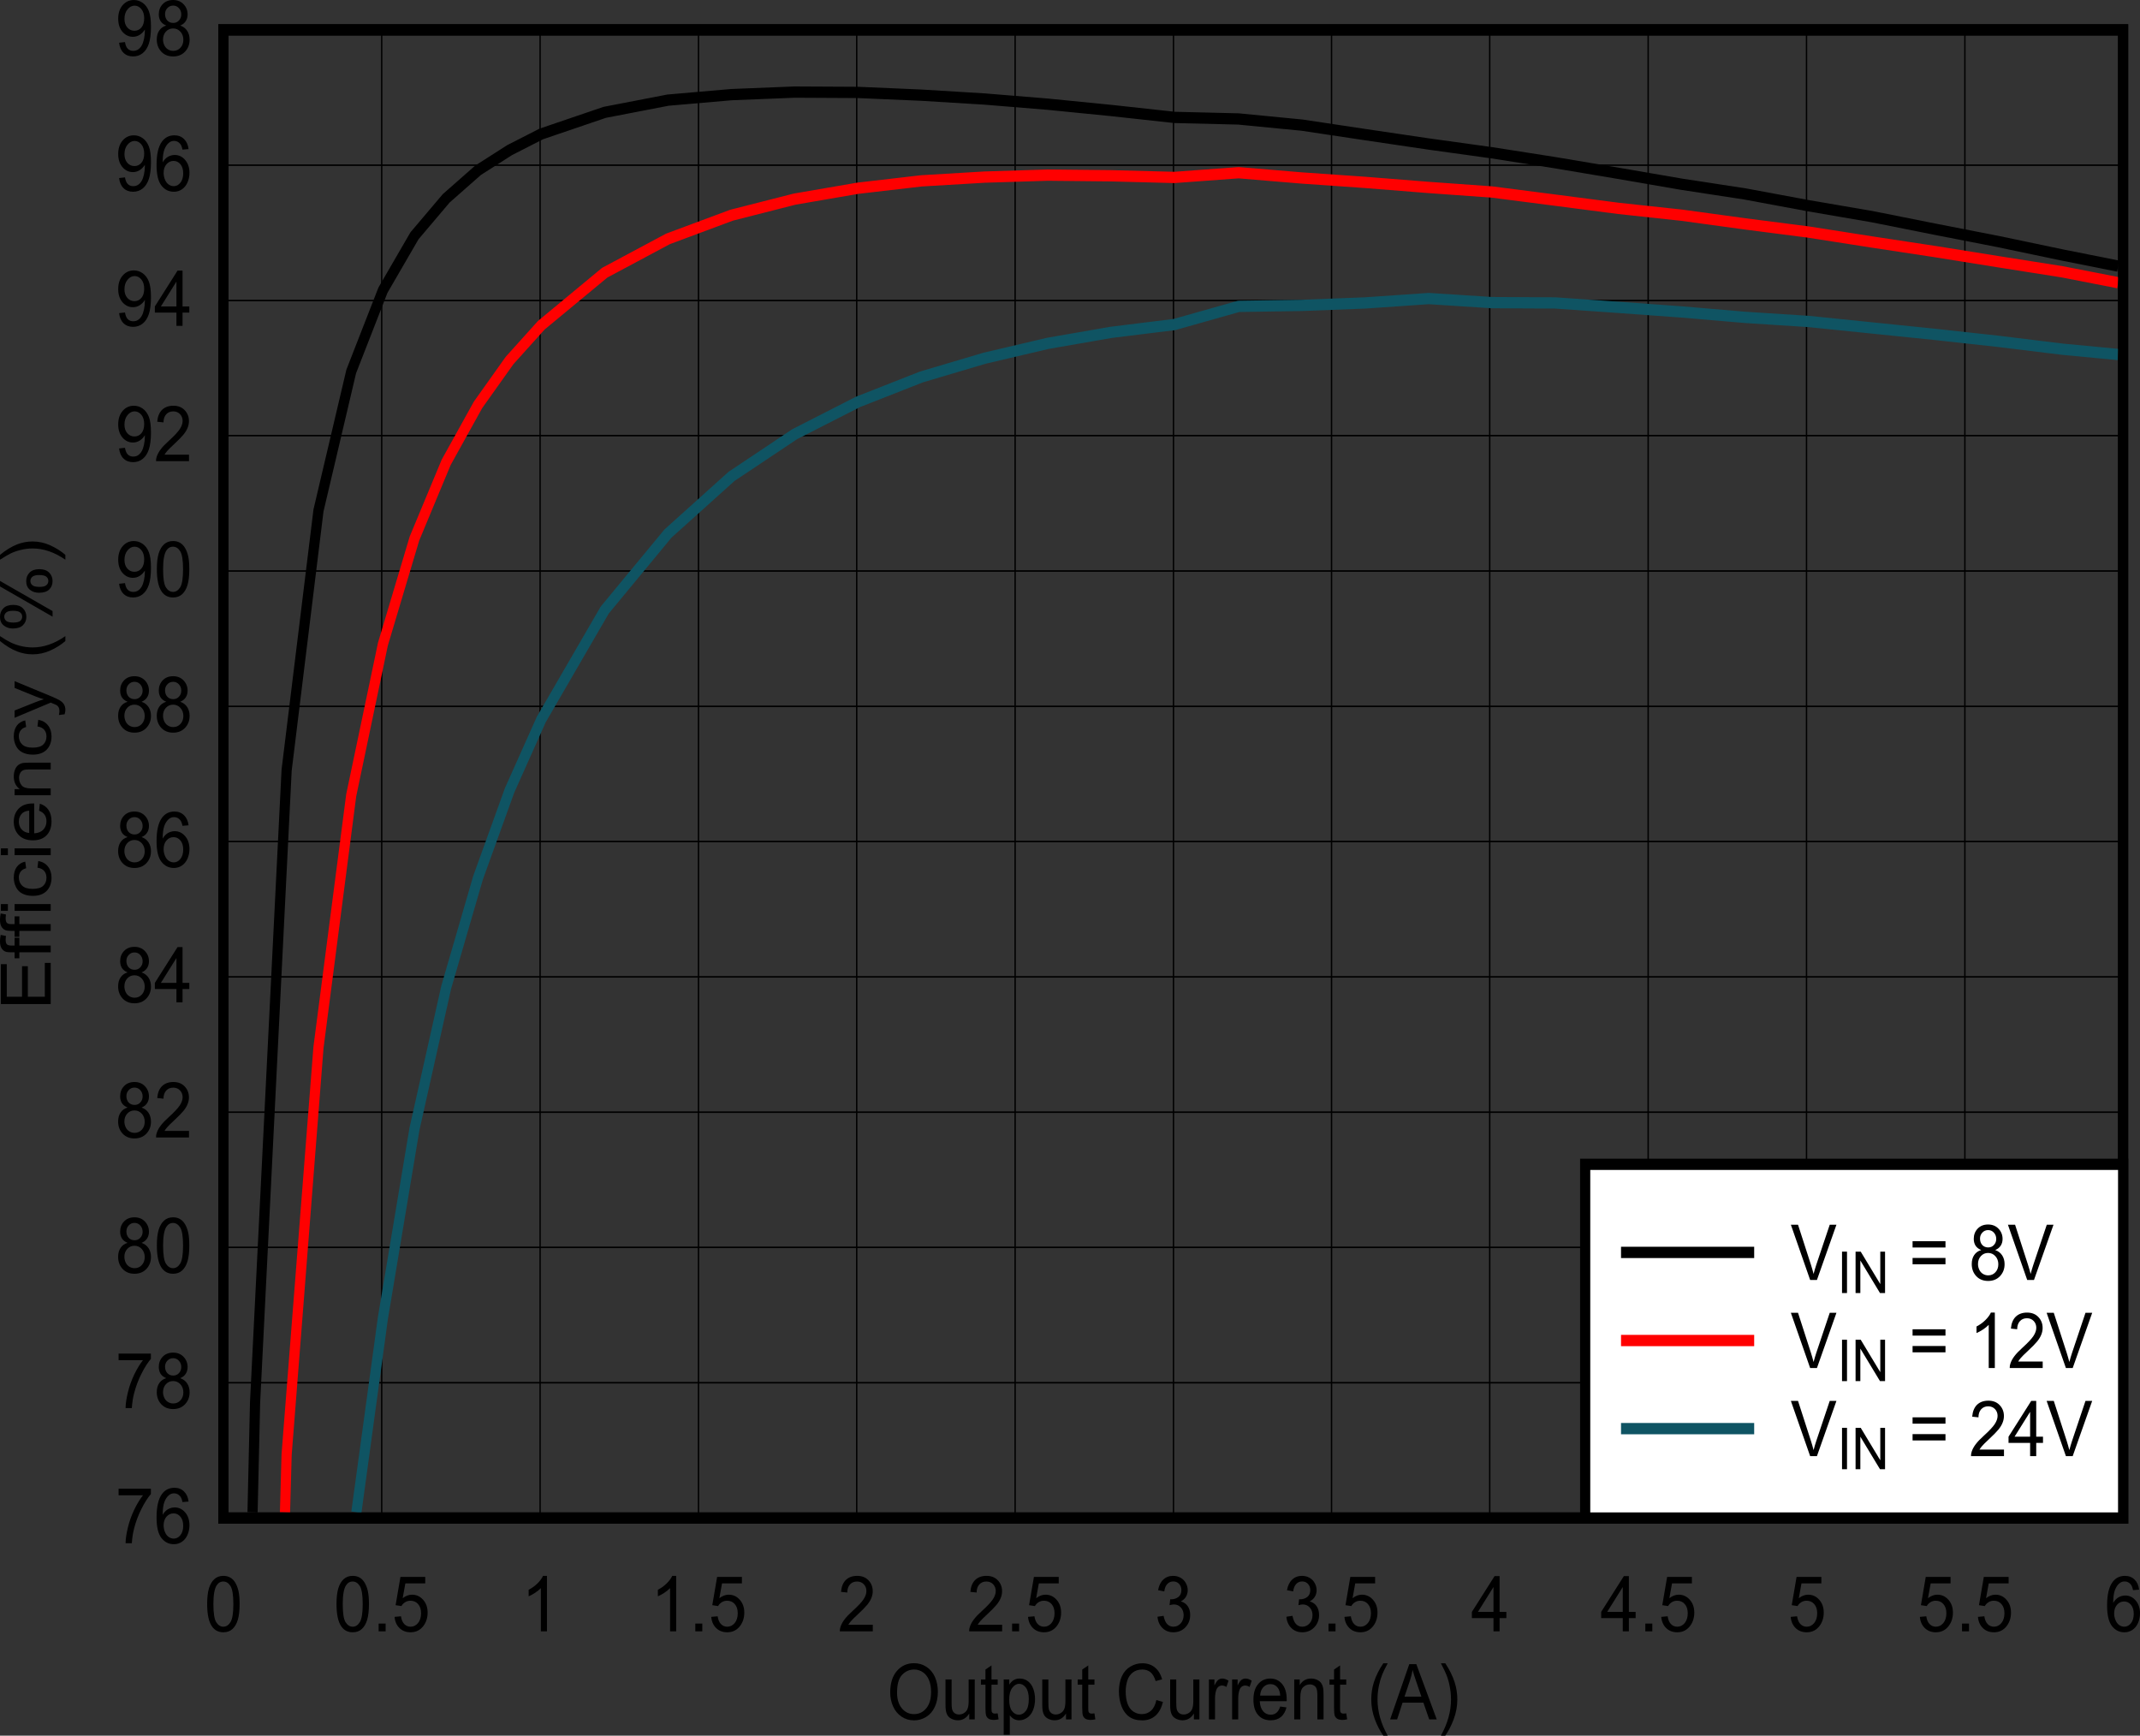<?xml version="1.0" encoding="UTF-8" standalone="no"?>
<svg
   xmlns:dc="http://purl.org/dc/elements/1.1/"
   xmlns:cc="http://creativecommons.org/ns#"
   xmlns:rdf="http://www.w3.org/1999/02/22-rdf-syntax-ns#"
   xmlns:svg="http://www.w3.org/2000/svg"
   xmlns="http://www.w3.org/2000/svg"
   xmlns:xlink="http://www.w3.org/1999/xlink"
   xmlns:sodipodi="http://sodipodi.sourceforge.net/DTD/sodipodi-0.dtd"
   xmlns:inkscape="http://www.inkscape.org/namespaces/inkscape"
   sodipodi:docname="Efficiency_5V_400kHz_FPWM.pdf"
   id="svg494"
   version="1.2"
   viewBox="0 0 449.116 364.247"
   height="364.247pt"
   width="449.116pt">
  <rect x="0" y="0" width="449.116" height="364.247" fill="#333333" stroke="none"/>
  <sodipodi:namedview
     id="namedview496"
     inkscape:window-height="480"
     inkscape:window-width="640"
     inkscape:pageshadow="2"
     inkscape:pageopacity="0"
     guidetolerance="10"
     gridtolerance="10"
     objecttolerance="10"
     borderopacity="1"
     bordercolor="#666666"
     pagecolor="#ffffff" />
  <defs
     id="defs127">
    <g
       id="g125">
      <symbol
         id="glyph0-0"
         overflow="visible">
        <path
           inkscape:connector-curvature="0"
           id="path2"
           d="M 1.828,0 V -10.125 H 9.125 V 0 Z m 0.219,-0.25 H 8.906 V -9.859 H 2.047 Z m 0,0"
           style="stroke:none" />
      </symbol>
      <symbol
         id="glyph0-1"
         overflow="visible">
        <path
           inkscape:connector-curvature="0"
           id="path5"
           d="m 0.703,-5.641 c 0,-1.926 0.461,-3.43 1.391,-4.516 0.934,-1.09 2.145,-1.641 3.625,-1.641 0.957,0 1.82,0.258 2.594,0.766 0.777,0.512 1.375,1.227 1.781,2.141 0.402,0.918 0.609,1.957 0.609,3.109 0,1.18 -0.215,2.23 -0.641,3.156 -0.43,0.93 -1.039,1.633 -1.828,2.109 -0.781,0.48 -1.629,0.719 -2.531,0.719 C 4.723,0.203 3.84,-0.062 3.062,-0.594 2.289,-1.121 1.699,-1.844 1.297,-2.75 0.898,-3.664 0.703,-4.629 0.703,-5.641 Z m 1.438,0.016 c 0,1.398 0.336,2.504 1.016,3.312 0.676,0.805 1.523,1.203 2.547,1.203 1.039,0 1.895,-0.406 2.562,-1.219 C 8.941,-3.137 9.281,-4.289 9.281,-5.781 9.281,-6.727 9.133,-7.551 8.844,-8.25 8.562,-8.957 8.137,-9.504 7.578,-9.891 7.023,-10.273 6.402,-10.469 5.719,-10.469 c -0.98,0 -1.824,0.379 -2.531,1.125 -0.699,0.742 -1.047,1.98 -1.047,3.719 z m 0,0"
           style="stroke:none" />
      </symbol>
      <symbol
         id="glyph0-2"
         overflow="visible">
        <path
           inkscape:connector-curvature="0"
           id="path8"
           d="M 5.922,0 V -1.234 C 5.336,-0.285 4.539,0.188 3.531,0.188 3.082,0.188 2.66,0.09 2.266,-0.094 1.879,-0.277 1.59,-0.516 1.406,-0.797 1.219,-1.086 1.086,-1.441 1.016,-1.859 0.961,-2.137 0.938,-2.582 0.938,-3.188 v -5.203 h 1.281 v 4.656 c 0,0.742 0.023,1.242 0.078,1.5 0.082,0.375 0.254,0.676 0.516,0.891 0.258,0.211 0.582,0.312 0.969,0.312 0.383,0 0.742,-0.109 1.078,-0.328 C 5.199,-1.574 5.441,-1.875 5.578,-2.25 c 0.145,-0.383 0.219,-0.93 0.219,-1.641 v -4.5 h 1.281 V 0 Z m 0,0"
           style="stroke:none" />
      </symbol>
      <symbol
         id="glyph0-3"
         overflow="visible">
        <path
           inkscape:connector-curvature="0"
           id="path11"
           d="m 3.766,-1.266 0.188,1.25 c -0.367,0.082 -0.691,0.125 -0.969,0.125 -0.469,0 -0.836,-0.082 -1.094,-0.234 -0.25,-0.164 -0.43,-0.379 -0.531,-0.641 -0.105,-0.27 -0.156,-0.832 -0.156,-1.688 V -7.281 H 0.25 v -1.109 h 0.953 v -2.078 l 1.266,-0.859 v 2.938 H 3.766 V -7.281 H 2.469 V -2.375 c 0,0.406 0.02,0.668 0.062,0.781 0.051,0.117 0.129,0.211 0.234,0.281 0.102,0.062 0.25,0.094 0.438,0.094 0.145,0 0.332,-0.016 0.562,-0.047 z m 0,0"
           style="stroke:none" />
      </symbol>
      <symbol
         id="glyph0-4"
         overflow="visible">
        <path
           inkscape:connector-curvature="0"
           id="path14"
           d="M 0.969,3.219 V -8.391 h 1.172 v 1.094 C 2.41,-7.723 2.719,-8.039 3.062,-8.25 c 0.352,-0.215 0.773,-0.328 1.266,-0.328 0.645,0 1.211,0.184 1.703,0.547 0.496,0.367 0.875,0.887 1.125,1.562 0.258,0.668 0.391,1.402 0.391,2.203 0,0.867 -0.145,1.645 -0.422,2.328 C 6.844,-1.25 6.434,-0.723 5.906,-0.359 5.375,0.004 4.816,0.188 4.234,0.188 3.805,0.188 3.418,0.086 3.078,-0.109 2.742,-0.305 2.465,-0.562 2.25,-0.875 v 4.094 z m 1.156,-7.375 c 0,1.086 0.195,1.887 0.594,2.406 0.395,0.512 0.875,0.766 1.438,0.766 0.559,0 1.047,-0.266 1.453,-0.797 0.414,-0.527 0.625,-1.359 0.625,-2.484 0,-1.07 -0.207,-1.875 -0.609,-2.406 C 5.227,-7.199 4.754,-7.469 4.203,-7.469 c -0.543,0 -1.027,0.289 -1.453,0.859 -0.418,0.562 -0.625,1.383 -0.625,2.453 z m 0,0"
           style="stroke:none" />
      </symbol>
      <symbol
         id="glyph0-5"
         overflow="visible">
        <path
           inkscape:connector-curvature="0"
           id="path17"
           d=""
           style="stroke:none" />
      </symbol>
      <symbol
         id="glyph0-6"
         overflow="visible">
        <path
           inkscape:connector-curvature="0"
           id="path20"
           d="m 8.594,-4.062 1.375,0.391 c -0.293,1.262 -0.816,2.227 -1.562,2.891 -0.75,0.656 -1.676,0.984 -2.766,0.984 -1.125,0 -2.043,-0.254 -2.75,-0.766 C 2.18,-1.07 1.645,-1.805 1.281,-2.766 0.914,-3.73 0.734,-4.77 0.734,-5.875 c 0,-1.207 0.203,-2.258 0.609,-3.156 0.414,-0.902 1.008,-1.586 1.781,-2.047 0.77,-0.465 1.613,-0.703 2.531,-0.703 1.051,0 1.93,0.301 2.641,0.891 0.715,0.586 1.219,1.414 1.5,2.484 L 8.438,-8.047 C 8.188,-8.887 7.832,-9.504 7.375,-9.891 6.914,-10.273 6.336,-10.469 5.641,-10.469 c -0.805,0 -1.477,0.215 -2.016,0.641 -0.543,0.43 -0.926,1.004 -1.141,1.719 -0.219,0.719 -0.328,1.461 -0.328,2.219 0,0.992 0.129,1.855 0.391,2.594 0.258,0.73 0.66,1.277 1.203,1.641 0.551,0.367 1.145,0.547 1.781,0.547 0.77,0 1.422,-0.242 1.953,-0.734 0.539,-0.496 0.91,-1.238 1.109,-2.219 z m 0,0"
           style="stroke:none" />
      </symbol>
      <symbol
         id="glyph0-7"
         overflow="visible">
        <path
           inkscape:connector-curvature="0"
           id="path23"
           d="m 0.953,0 v -8.391 h 1.156 V -7.125 c 0.289,-0.59 0.562,-0.984 0.812,-1.172 0.246,-0.184 0.523,-0.281 0.828,-0.281 0.426,0 0.863,0.152 1.312,0.453 L 4.625,-6.812 C 4.312,-7.008 3.996,-7.109 3.688,-7.109 c -0.281,0 -0.539,0.098 -0.766,0.281 -0.219,0.188 -0.379,0.449 -0.469,0.781 -0.148,0.5 -0.219,1.055 -0.219,1.656 V 0 Z m 0,0"
           style="stroke:none" />
      </symbol>
      <symbol
         id="glyph0-8"
         overflow="visible">
        <path
           inkscape:connector-curvature="0"
           id="path26"
           d="m 6.156,-2.703 1.312,0.188 c -0.211,0.855 -0.598,1.523 -1.156,2 C 5.75,-0.047 5.023,0.188 4.141,0.188 3.035,0.188 2.152,-0.188 1.5,-0.938 0.852,-1.695 0.531,-2.758 0.531,-4.125 c 0,-1.414 0.328,-2.508 0.984,-3.281 0.652,-0.777 1.508,-1.172 2.562,-1.172 1.008,0 1.832,0.383 2.469,1.141 0.645,0.762 0.969,1.836 0.969,3.219 0,0.086 0,0.215 0,0.391 h -5.656 c 0.051,0.918 0.285,1.621 0.703,2.109 0.426,0.492 0.957,0.734 1.594,0.734 0.465,0 0.867,-0.133 1.203,-0.406 0.332,-0.27 0.598,-0.707 0.797,-1.312 z M 1.938,-5 H 6.156 C 6.102,-5.707 5.941,-6.238 5.672,-6.594 5.266,-7.133 4.738,-7.406 4.094,-7.406 3.5,-7.406 2.996,-7.184 2.594,-6.75 2.195,-6.32 1.977,-5.738 1.938,-5 Z m 0,0"
           style="stroke:none" />
      </symbol>
      <symbol
         id="glyph0-9"
         overflow="visible">
        <path
           inkscape:connector-curvature="0"
           id="path29"
           d="M 0.969,0 V -8.391 H 2.125 v 1.188 c 0.551,-0.914 1.352,-1.375 2.406,-1.375 0.457,0 0.875,0.098 1.25,0.281 0.383,0.18 0.672,0.414 0.859,0.703 0.195,0.293 0.332,0.645 0.406,1.047 C 7.098,-6.285 7.125,-5.82 7.125,-5.156 V 0 H 5.828 v -5.109 c 0,-0.57 -0.055,-1.004 -0.156,-1.297 -0.094,-0.289 -0.273,-0.52 -0.531,-0.688 -0.25,-0.164 -0.543,-0.25 -0.875,-0.25 -0.555,0 -1.027,0.195 -1.422,0.578 -0.398,0.375 -0.594,1.105 -0.594,2.188 V 0 Z m 0,0"
           style="stroke:none" />
      </symbol>
      <symbol
         id="glyph0-10"
         overflow="visible">
        <path
           inkscape:connector-curvature="0"
           id="path32"
           d="M 3.422,3.406 C 2.711,2.414 2.113,1.258 1.625,-0.062 1.133,-1.395 0.891,-2.773 0.891,-4.203 c 0,-1.246 0.18,-2.445 0.547,-3.594 0.426,-1.332 1.086,-2.66 1.984,-3.984 H 4.344 c -0.586,1.094 -0.965,1.879 -1.141,2.344 -0.293,0.73 -0.523,1.492 -0.688,2.281 -0.211,0.98 -0.312,1.973 -0.312,2.969 0,2.531 0.711,5.062 2.141,7.594 z m 0,0"
           style="stroke:none" />
      </symbol>
      <symbol
         id="glyph0-11"
         overflow="visible">
        <path
           inkscape:connector-curvature="0"
           id="path35"
           d="M -0.016,0 4,-11.594 H 5.484 L 9.766,0 H 8.188 L 6.969,-3.516 h -4.375 L 1.453,0 Z M 3,-4.766 H 6.547 L 5.453,-7.969 c -0.336,-0.965 -0.586,-1.77 -0.75,-2.406 -0.125,0.75 -0.316,1.492 -0.562,2.219 z m 0,0"
           style="stroke:none" />
      </symbol>
      <symbol
         id="glyph0-12"
         overflow="visible">
        <path
           inkscape:connector-curvature="0"
           id="path38"
           d="M 1.812,3.406 H 0.891 c 1.414,-2.531 2.125,-5.062 2.125,-7.594 0,-0.988 -0.105,-1.973 -0.312,-2.953 C 2.547,-7.93 2.32,-8.688 2.031,-9.406 1.844,-9.883 1.461,-10.676 0.891,-11.781 H 1.812 c 0.883,1.324 1.539,2.652 1.969,3.984 0.371,1.148 0.562,2.348 0.562,3.594 0,1.43 -0.254,2.809 -0.75,4.141 C 3.102,1.258 2.508,2.414 1.812,3.406 Z m 0,0"
           style="stroke:none" />
      </symbol>
      <symbol
         id="glyph0-13"
         overflow="visible">
        <path
           inkscape:connector-curvature="0"
           id="path41"
           d="m 0.609,-5.719 c 0,-1.363 0.125,-2.461 0.375,-3.297 0.258,-0.84 0.641,-1.488 1.141,-1.938 0.496,-0.457 1.129,-0.688 1.891,-0.688 0.559,0 1.051,0.129 1.469,0.375 0.426,0.25 0.773,0.617 1.047,1.094 0.277,0.469 0.5,1.043 0.656,1.719 0.152,0.68 0.234,1.59 0.234,2.734 0,1.367 -0.129,2.465 -0.375,3.297 -0.25,0.836 -0.629,1.48 -1.125,1.938 -0.5,0.461 -1.137,0.688 -1.906,0.688 -1.012,0 -1.805,-0.398 -2.375,-1.203 -0.688,-0.965 -1.031,-2.539 -1.031,-4.719 z m 1.312,0 c 0,1.906 0.195,3.18 0.594,3.812 0.402,0.625 0.906,0.938 1.5,0.938 0.59,0 1.086,-0.316 1.484,-0.953 0.402,-0.633 0.609,-1.898 0.609,-3.797 0,-1.902 -0.207,-3.172 -0.609,-3.797 -0.398,-0.621 -0.898,-0.938 -1.5,-0.938 -0.586,0 -1.055,0.277 -1.406,0.828 -0.449,0.711 -0.672,2.012 -0.672,3.906 z m 0,0"
           style="stroke:none" />
      </symbol>
      <symbol
         id="glyph0-14"
         overflow="visible">
        <path
           inkscape:connector-curvature="0"
           id="path44"
           d="m 1.328,0 v -1.625 h 1.469 V 0 Z m 0,0"
           style="stroke:none" />
      </symbol>
      <symbol
         id="glyph0-15"
         overflow="visible">
        <path
           inkscape:connector-curvature="0"
           id="path47"
           d="m 0.609,-3.031 1.344,-0.125 c 0.102,0.719 0.336,1.27 0.703,1.641 0.363,0.367 0.801,0.547 1.312,0.547 0.613,0 1.133,-0.254 1.562,-0.766 0.426,-0.52 0.641,-1.207 0.641,-2.062 0,-0.809 -0.211,-1.453 -0.625,-1.922 -0.406,-0.465 -0.945,-0.703 -1.609,-0.703 -0.406,0 -0.777,0.105 -1.109,0.312 -0.336,0.211 -0.598,0.48 -0.781,0.812 l -1.219,-0.188 1.016,-5.938 H 7.047 V -10.062 H 2.875 L 2.312,-6.953 C 2.934,-7.441 3.594,-7.688 4.281,-7.688 c 0.914,0 1.688,0.355 2.312,1.062 0.633,0.699 0.953,1.602 0.953,2.703 0,1.043 -0.277,1.949 -0.828,2.719 -0.68,0.938 -1.598,1.406 -2.75,1.406 -0.949,0 -1.727,-0.297 -2.328,-0.891 -0.605,-0.59 -0.949,-1.375 -1.031,-2.344 z m 0,0"
           style="stroke:none" />
      </symbol>
      <symbol
         id="glyph0-16"
         overflow="visible">
        <path
           inkscape:connector-curvature="0"
           id="path50"
           d="M 5.438,0 H 4.156 v -9.062 c -0.312,0.324 -0.723,0.652 -1.219,0.984 -0.5,0.324 -0.949,0.57 -1.344,0.734 v -1.375 c 0.715,-0.371 1.344,-0.828 1.875,-1.359 0.539,-0.539 0.922,-1.062 1.141,-1.562 H 5.438 Z m 0,0"
           style="stroke:none" />
      </symbol>
      <symbol
         id="glyph0-17"
         overflow="visible">
        <path
           inkscape:connector-curvature="0"
           id="path53"
           d="M 7.359,-1.375 V 0 H 0.438 c -0.012,-0.34 0.039,-0.672 0.156,-0.984 0.176,-0.52 0.457,-1.031 0.844,-1.531 0.383,-0.508 0.945,-1.098 1.688,-1.766 1.133,-1.027 1.898,-1.848 2.297,-2.453 0.395,-0.602 0.594,-1.176 0.594,-1.719 0,-0.559 -0.184,-1.035 -0.547,-1.422 -0.367,-0.383 -0.84,-0.578 -1.422,-0.578 -0.617,0 -1.113,0.211 -1.484,0.625 C 2.195,-9.422 2.008,-8.855 2,-8.141 L 0.688,-8.281 c 0.09,-1.09 0.43,-1.926 1.016,-2.5 0.59,-0.57 1.383,-0.859 2.375,-0.859 0.996,0 1.789,0.316 2.375,0.938 0.59,0.617 0.891,1.379 0.891,2.281 0,0.469 -0.09,0.93 -0.266,1.375 C 6.91,-6.598 6.629,-6.121 6.234,-5.625 5.836,-5.133 5.176,-4.457 4.25,-3.594 3.477,-2.875 2.98,-2.383 2.766,-2.125 c -0.219,0.25 -0.402,0.504 -0.547,0.75 z m 0,0"
           style="stroke:none" />
      </symbol>
      <symbol
         id="glyph0-18"
         overflow="visible">
        <path
           inkscape:connector-curvature="0"
           id="path56"
           d="M 0.609,-3.062 1.891,-3.25 c 0.152,0.805 0.41,1.387 0.766,1.75 0.352,0.355 0.781,0.531 1.281,0.531 0.602,0 1.113,-0.227 1.531,-0.688 0.414,-0.465 0.625,-1.047 0.625,-1.734 C 6.094,-4.043 5.898,-4.582 5.516,-5 5.129,-5.426 4.637,-5.641 4.047,-5.641 c -0.242,0 -0.543,0.055 -0.906,0.156 l 0.141,-1.25 C 3.371,-6.723 3.445,-6.719 3.5,-6.719 4.039,-6.719 4.531,-6.875 4.969,-7.188 5.402,-7.508 5.625,-8 5.625,-8.656 c 0,-0.52 -0.164,-0.953 -0.484,-1.297 -0.312,-0.34 -0.723,-0.516 -1.219,-0.516 -0.5,0 -0.918,0.18 -1.25,0.531 -0.336,0.344 -0.551,0.867 -0.641,1.562 l -1.297,-0.25 c 0.164,-0.957 0.523,-1.695 1.078,-2.219 0.551,-0.527 1.242,-0.797 2.078,-0.797 0.57,0 1.098,0.137 1.578,0.406 0.477,0.273 0.844,0.648 1.094,1.125 0.258,0.469 0.391,0.965 0.391,1.484 0,0.5 -0.129,0.961 -0.375,1.375 C 6.336,-6.844 5.977,-6.52 5.5,-6.281 c 0.621,0.168 1.109,0.504 1.453,1 0.34,0.492 0.516,1.113 0.516,1.859 0,1.012 -0.336,1.871 -1,2.578 -0.668,0.699 -1.512,1.047 -2.531,1.047 -0.918,0 -1.684,-0.301 -2.297,-0.906 C 1.035,-1.305 0.691,-2.094 0.609,-3.062 Z m 0,0"
           style="stroke:none" />
      </symbol>
      <symbol
         id="glyph0-19"
         overflow="visible">
        <path
           inkscape:connector-curvature="0"
           id="path59"
           d="M 4.719,0 V -2.781 H 0.188 V -4.078 L 4.953,-11.594 H 6 v 7.516 H 7.422 V -2.781 H 6 V 0 Z m 0,-4.078 v -5.219 l -3.266,5.219 z m 0,0"
           style="stroke:none" />
      </symbol>
      <symbol
         id="glyph0-20"
         overflow="visible">
        <path
           inkscape:connector-curvature="0"
           id="path62"
           d="m 7.266,-8.75 -1.281,0.109 C 5.879,-9.199 5.715,-9.609 5.5,-9.859 5.156,-10.262 4.727,-10.469 4.219,-10.469 c -0.406,0 -0.77,0.133 -1.078,0.391 -0.398,0.324 -0.715,0.801 -0.953,1.422 -0.23,0.625 -0.352,1.523 -0.359,2.688 0.309,-0.527 0.688,-0.922 1.125,-1.172 0.445,-0.246 0.914,-0.375 1.406,-0.375 0.863,0 1.594,0.352 2.188,1.047 0.602,0.699 0.906,1.602 0.906,2.703 0,0.73 -0.145,1.41 -0.422,2.031 -0.281,0.625 -0.676,1.105 -1.172,1.438 -0.492,0.332 -1.051,0.5 -1.672,0.5 -1.074,0 -1.949,-0.438 -2.625,-1.312 -0.68,-0.871 -1.016,-2.312 -1.016,-4.312 0,-2.238 0.375,-3.867 1.125,-4.891 0.645,-0.883 1.52,-1.328 2.625,-1.328 0.82,0 1.492,0.262 2.016,0.781 0.527,0.512 0.848,1.215 0.953,2.109 z m -5.234,5 c 0,0.492 0.094,0.961 0.281,1.406 0.184,0.449 0.445,0.793 0.781,1.031 0.34,0.23 0.695,0.344 1.062,0.344 0.539,0 1.004,-0.238 1.391,-0.719 0.395,-0.488 0.594,-1.148 0.594,-1.984 0,-0.801 -0.195,-1.43 -0.578,-1.891 C 5.176,-6.027 4.691,-6.266 4.109,-6.266 3.523,-6.266 3.027,-6.027 2.625,-5.562 2.227,-5.102 2.031,-4.496 2.031,-3.75 Z m 0,0"
           style="stroke:none" />
      </symbol>
      <symbol
         id="glyph0-21"
         overflow="visible">
        <path
           inkscape:connector-curvature="0"
           id="path65"
           d="m 0.688,-10.062 v -1.375 h 6.781 v 1.109 c -0.668,0.781 -1.332,1.824 -1.984,3.125 C 4.828,-5.898 4.32,-4.559 3.969,-3.188 3.707,-2.219 3.539,-1.152 3.469,0 H 2.156 C 2.164,-0.914 2.328,-2.016 2.641,-3.297 2.949,-4.586 3.395,-5.832 3.969,-7.031 4.551,-8.238 5.164,-9.25 5.812,-10.062 Z m 0,0"
           style="stroke:none" />
      </symbol>
      <symbol
         id="glyph0-22"
         overflow="visible">
        <path
           inkscape:connector-curvature="0"
           id="path68"
           d="m 2.578,-6.281 c -0.531,-0.215 -0.93,-0.523 -1.188,-0.922 -0.25,-0.402 -0.375,-0.883 -0.375,-1.438 0,-0.84 0.27,-1.551 0.812,-2.125 0.551,-0.582 1.281,-0.875 2.188,-0.875 0.914,0 1.648,0.301 2.203,0.891 0.559,0.586 0.844,1.301 0.844,2.141 0,0.543 -0.133,1.012 -0.391,1.406 -0.25,0.398 -0.637,0.707 -1.156,0.922 0.645,0.23 1.133,0.605 1.469,1.125 0.332,0.512 0.5,1.129 0.5,1.844 0,0.992 -0.32,1.824 -0.953,2.5 -0.637,0.68 -1.473,1.016 -2.5,1.016 -1.031,0 -1.867,-0.336 -2.5,-1.016 -0.625,-0.676 -0.938,-1.52 -0.938,-2.531 0,-0.758 0.172,-1.391 0.516,-1.891 0.34,-0.508 0.832,-0.859 1.469,-1.047 z m -0.25,-2.406 c 0,0.543 0.156,0.992 0.469,1.344 0.32,0.344 0.738,0.516 1.25,0.516 C 4.535,-6.828 4.938,-7 5.25,-7.344 c 0.32,-0.34 0.484,-0.766 0.484,-1.266 0,-0.52 -0.164,-0.957 -0.484,-1.312 -0.324,-0.363 -0.73,-0.547 -1.219,-0.547 -0.492,0 -0.898,0.18 -1.219,0.531 -0.324,0.344 -0.484,0.762 -0.484,1.25 z M 1.906,-3.344 c 0,0.406 0.086,0.805 0.266,1.188 0.176,0.375 0.43,0.668 0.766,0.875 0.34,0.211 0.711,0.312 1.109,0.312 0.613,0 1.117,-0.219 1.516,-0.656 0.402,-0.434 0.609,-0.992 0.609,-1.672 0,-0.684 -0.211,-1.254 -0.625,-1.703 C 5.141,-5.445 4.629,-5.672 4.016,-5.672 3.41,-5.672 2.902,-5.445 2.5,-5 2.102,-4.562 1.906,-4.008 1.906,-3.344 Z m 0,0"
           style="stroke:none" />
      </symbol>
      <symbol
         id="glyph0-23"
         overflow="visible">
        <path
           inkscape:connector-curvature="0"
           id="path71"
           d="M 0.797,-2.672 2.031,-2.812 c 0.102,0.648 0.301,1.117 0.594,1.406 0.301,0.293 0.68,0.438 1.141,0.438 0.395,0 0.738,-0.098 1.031,-0.297 0.301,-0.207 0.547,-0.477 0.734,-0.812 0.195,-0.332 0.359,-0.781 0.484,-1.344 0.121,-0.57 0.188,-1.156 0.188,-1.75 0,-0.059 0,-0.156 0,-0.281 -0.262,0.449 -0.617,0.82 -1.062,1.109 -0.438,0.281 -0.918,0.422 -1.438,0.422 -0.867,0 -1.602,-0.348 -2.203,-1.047 -0.594,-0.695 -0.891,-1.613 -0.891,-2.75 0,-1.176 0.312,-2.125 0.938,-2.844 0.621,-0.715 1.406,-1.078 2.344,-1.078 0.684,0 1.312,0.207 1.875,0.609 0.559,0.406 0.988,0.988 1.281,1.734 0.289,0.75 0.438,1.84 0.438,3.266 0,1.48 -0.148,2.664 -0.438,3.547 -0.293,0.875 -0.727,1.543 -1.297,2 -0.574,0.461 -1.246,0.688 -2.016,0.688 -0.812,0 -1.48,-0.25 -2,-0.75 -0.523,-0.508 -0.836,-1.219 -0.938,-2.125 z m 5.266,-5.125 c 0,-0.809 -0.199,-1.457 -0.594,-1.938 -0.398,-0.477 -0.871,-0.719 -1.422,-0.719 -0.562,0 -1.059,0.262 -1.484,0.781 -0.43,0.512 -0.641,1.18 -0.641,2 0,0.742 0.195,1.34 0.594,1.797 0.402,0.461 0.906,0.688 1.5,0.688 0.59,0 1.082,-0.227 1.469,-0.688 C 5.867,-6.332 6.062,-6.973 6.062,-7.797 Z m 0,0"
           style="stroke:none" />
      </symbol>
      <symbol
         id="glyph0-24"
         overflow="visible">
        <path
           inkscape:connector-curvature="0"
           id="path74"
           d="M 4.109,0 0.062,-11.594 h 1.5 l 2.719,8.422 c 0.215,0.68 0.398,1.316 0.547,1.906 0.164,-0.633 0.352,-1.27 0.562,-1.906 L 8.219,-11.594 H 9.625 L 5.531,0 Z m 0,0"
           style="stroke:none" />
      </symbol>
      <symbol
         id="glyph0-25"
         overflow="visible">
        <path
           inkscape:connector-curvature="0"
           id="path77"
           d="M 7.719,-6.812 H 0.812 v -1.328 h 6.906 z m 0,3.516 H 0.812 V -4.625 h 6.906 z m 0,0"
           style="stroke:none" />
      </symbol>
      <symbol
         id="glyph1-0"
         overflow="visible">
        <path
           inkscape:connector-curvature="0"
           id="path80"
           d="M 0,-2.031 H -9.125 V -10.125 H 0 Z m -0.234,-0.25 V -9.859 H -8.906 v 7.578 z m 0,0"
           style="stroke:none" />
      </symbol>
      <symbol
         id="glyph1-1"
         overflow="visible">
        <path
           inkscape:connector-curvature="0"
           id="path83"
           d="m 0,-1.281 h -10.453 v -8.375 h 1.234 v 6.844 h 3.203 v -6.406 h 1.219 v 6.406 h 3.562 V -9.922 H 0 Z m 0,0"
           style="stroke:none" />
      </symbol>
      <symbol
         id="glyph1-2"
         overflow="visible">
        <path
           inkscape:connector-curvature="0"
           id="path86"
           d="m 0,-1.406 h -6.578 v 1.25 h -1 v -1.25 H -8.375 c -0.508,0 -0.891,-0.051 -1.141,-0.156 -0.332,-0.133 -0.602,-0.375 -0.812,-0.719 -0.207,-0.34 -0.312,-0.828 -0.312,-1.453 0,-0.395 0.051,-0.836 0.141,-1.328 l 1.109,0.219 c -0.039,0.293 -0.062,0.574 -0.062,0.844 0,0.43 0.086,0.73 0.25,0.906 0.168,0.18 0.477,0.266 0.922,0.266 h 0.703 v -1.625 h 1 v 1.625 H 0 Z m 0,0"
           style="stroke:none" />
      </symbol>
      <symbol
         id="glyph1-3"
         overflow="visible">
        <path
           inkscape:connector-curvature="0"
           id="path89"
           d="m -8.984,-1.078 h -1.469 V -2.5 h 1.469 z m 8.984,0 H -7.578 V -2.5 H 0 Z m 0,0"
           style="stroke:none" />
      </symbol>
      <symbol
         id="glyph1-4"
         overflow="visible">
        <path
           inkscape:connector-curvature="0"
           id="path92"
           d="M -2.781,-6.547 -2.609,-7.938 c 0.867,0.148 1.551,0.539 2.047,1.172 0.492,0.625 0.734,1.398 0.734,2.312 0,1.148 -0.336,2.074 -1.016,2.781 -0.676,0.699 -1.648,1.047 -2.922,1.047 -0.809,0 -1.523,-0.148 -2.141,-0.453 -0.613,-0.301 -1.07,-0.758 -1.375,-1.375 -0.309,-0.613 -0.469,-1.281 -0.469,-2 0,-0.914 0.211,-1.66 0.625,-2.234 0.418,-0.582 1.012,-0.957 1.781,-1.125 l 0.188,1.391 c -0.508,0.125 -0.891,0.363 -1.141,0.703 -0.258,0.336 -0.391,0.738 -0.391,1.203 0,0.719 0.238,1.305 0.703,1.75 0.461,0.449 1.191,0.672 2.188,0.672 1.023,0 1.762,-0.211 2.219,-0.641 0.461,-0.434 0.688,-1.004 0.688,-1.703 0,-0.551 -0.148,-1.016 -0.453,-1.391 -0.309,-0.371 -0.789,-0.613 -1.438,-0.719 z m 0,0"
           style="stroke:none" />
      </symbol>
      <symbol
         id="glyph1-5"
         overflow="visible">
        <path
           inkscape:connector-curvature="0"
           id="path95"
           d="m -2.438,-6.812 0.156,-1.469 c 0.781,0.23 1.387,0.664 1.812,1.297 0.43,0.625 0.641,1.426 0.641,2.391 0,1.23 -0.336,2.207 -1.016,2.922 -0.684,0.719 -1.645,1.078 -2.875,1.078 -1.277,0 -2.27,-0.363 -2.969,-1.094 -0.707,-0.727 -1.062,-1.672 -1.062,-2.828 0,-1.121 0.352,-2.039 1.047,-2.75 0.688,-0.707 1.66,-1.062 2.906,-1.062 0.074,0 0.191,0 0.344,0 V -2.062 c 0.824,-0.051 1.461,-0.312 1.906,-0.781 0.438,-0.465 0.656,-1.051 0.656,-1.75 0,-0.52 -0.117,-0.961 -0.359,-1.328 C -1.496,-6.293 -1.895,-6.594 -2.438,-6.812 Z m -2.078,4.672 v -4.688 c -0.633,0.062 -1.113,0.242 -1.438,0.531 -0.488,0.461 -0.734,1.051 -0.734,1.766 0,0.656 0.199,1.211 0.594,1.656 0.398,0.438 0.926,0.684 1.578,0.734 z m 0,0"
           style="stroke:none" />
      </symbol>
      <symbol
         id="glyph1-6"
         overflow="visible">
        <path
           inkscape:connector-curvature="0"
           id="path98"
           d="M 0,-1.062 H -7.578 V -2.344 H -6.5 c -0.832,-0.613 -1.25,-1.504 -1.25,-2.672 0,-0.508 0.086,-0.973 0.25,-1.391 0.168,-0.426 0.387,-0.742 0.656,-0.953 0.262,-0.215 0.574,-0.367 0.938,-0.453 0.242,-0.051 0.66,-0.078 1.25,-0.078 H 0 v 1.422 h -4.609 c -0.52,0 -0.91,0.059 -1.172,0.172 -0.258,0.105 -0.469,0.305 -0.625,0.594 -0.152,0.281 -0.234,0.613 -0.234,0.984 0,0.605 0.18,1.133 0.531,1.578 0.344,0.438 1.004,0.656 1.969,0.656 H 0 Z m 0,0"
           style="stroke:none" />
      </symbol>
      <symbol
         id="glyph1-7"
         overflow="visible">
        <path
           inkscape:connector-curvature="0"
           id="path101"
           d="M 2.922,-1 1.719,-0.844 c 0.07,-0.309 0.109,-0.582 0.109,-0.812 0,-0.32 -0.051,-0.578 -0.141,-0.766 C 1.594,-2.605 1.457,-2.766 1.281,-2.891 1.156,-2.973 0.836,-3.113 0.328,-3.312 0.254,-3.34 0.148,-3.391 0.016,-3.453 l -7.594,3.188 v -1.531 l 4.391,-1.75 c 0.555,-0.215 1.137,-0.422 1.75,-0.609 -0.582,-0.152 -1.156,-0.348 -1.719,-0.578 L -7.578,-6.531 v -1.422 l 7.703,3.188 c 0.832,0.344 1.406,0.617 1.719,0.812 0.426,0.25 0.738,0.543 0.938,0.875 0.195,0.324 0.297,0.711 0.297,1.156 0,0.273 -0.055,0.582 -0.156,0.922 z m 0,0"
           style="stroke:none" />
      </symbol>
      <symbol
         id="glyph1-8"
         overflow="visible">
        <path
           inkscape:connector-curvature="0"
           id="path104"
           d=""
           style="stroke:none" />
      </symbol>
      <symbol
         id="glyph1-9"
         overflow="visible">
        <path
           inkscape:connector-curvature="0"
           id="path107"
           d="M 3.078,-3.781 C 2.18,-3 1.133,-2.336 -0.062,-1.797 c -1.195,0.543 -2.438,0.812 -3.719,0.812 -1.133,0 -2.223,-0.203 -3.266,-0.609 -1.195,-0.465 -2.395,-1.195 -3.594,-2.188 V -4.812 c 0.992,0.648 1.699,1.07 2.125,1.266 0.656,0.324 1.34,0.582 2.047,0.766 0.898,0.23 1.793,0.344 2.688,0.344 2.293,0 4.578,-0.789 6.859,-2.375 z m 0,0"
           style="stroke:none" />
      </symbol>
      <symbol
         id="glyph1-10"
         overflow="visible">
        <path
           inkscape:connector-curvature="0"
           id="path110"
           d="m -7.953,-0.938 c -0.738,0 -1.367,-0.207 -1.891,-0.625 -0.527,-0.414 -0.797,-1.02 -0.797,-1.812 0,-0.727 0.238,-1.328 0.703,-1.797 0.469,-0.477 1.16,-0.719 2.062,-0.719 0.887,0 1.57,0.242 2.047,0.719 0.48,0.48 0.719,1.074 0.719,1.781 0,0.699 -0.234,1.285 -0.703,1.75 -0.465,0.469 -1.18,0.703 -2.141,0.703 z M -9.75,-3.422 c 0,0.355 0.145,0.652 0.422,0.891 0.273,0.23 0.777,0.344 1.516,0.344 0.668,0 1.145,-0.113 1.422,-0.344 0.273,-0.238 0.406,-0.535 0.406,-0.891 0,-0.352 -0.133,-0.645 -0.406,-0.875 -0.277,-0.238 -0.789,-0.359 -1.531,-0.359 -0.676,0 -1.148,0.121 -1.422,0.359 -0.27,0.242 -0.406,0.535 -0.406,0.875 z m 10.141,0 -11.031,-6.344 v -1.156 L 0.391,-4.594 Z M -2.453,-8.438 c -0.746,0 -1.383,-0.207 -1.906,-0.625 -0.52,-0.414 -0.781,-1.02 -0.781,-1.812 0,-0.727 0.238,-1.328 0.703,-1.797 0.469,-0.477 1.16,-0.719 2.062,-0.719 0.887,0 1.57,0.242 2.047,0.719 0.477,0.48 0.719,1.074 0.719,1.781 0,0.711 -0.238,1.301 -0.703,1.766 -0.477,0.461 -1.191,0.688 -2.141,0.688 z m -1.812,-2.484 c 0,0.367 0.145,0.668 0.422,0.906 0.273,0.23 0.777,0.344 1.516,0.344 0.668,0 1.145,-0.117 1.422,-0.359 0.273,-0.238 0.406,-0.531 0.406,-0.875 0,-0.363 -0.133,-0.66 -0.406,-0.891 -0.277,-0.238 -0.785,-0.359 -1.516,-0.359 -0.676,0 -1.148,0.121 -1.422,0.359 -0.277,0.242 -0.422,0.535 -0.422,0.875 z m 0,0"
           style="stroke:none" />
      </symbol>
      <symbol
         id="glyph1-11"
         overflow="visible">
        <path
           inkscape:connector-curvature="0"
           id="path113"
           d="m 3.078,-2 v 1.016 C 0.797,-2.555 -1.488,-3.344 -3.781,-3.344 c -0.895,0 -1.781,0.117 -2.656,0.344 -0.715,0.18 -1.406,0.43 -2.062,0.75 -0.426,0.211 -1.141,0.633 -2.141,1.266 V -2 c 1.199,-0.988 2.398,-1.723 3.594,-2.203 1.043,-0.402 2.133,-0.609 3.266,-0.609 1.281,0 2.523,0.277 3.719,0.828 C 1.133,-3.441 2.18,-2.777 3.078,-2 Z m 0,0"
           style="stroke:none" />
      </symbol>
      <symbol
         id="glyph2-0"
         overflow="visible">
        <path
           inkscape:connector-curvature="0"
           id="path116"
           d="M 1.375,0 V -7.594 H 6.844 V 0 Z m 0.172,-0.188 h 5.125 v -7.203 h -5.125 z m 0,0"
           style="stroke:none" />
      </symbol>
      <symbol
         id="glyph2-1"
         overflow="visible">
        <path
           inkscape:connector-curvature="0"
           id="path119"
           d="M 1.016,0 V -8.688 H 2.062 V 0 Z m 0,0"
           style="stroke:none" />
      </symbol>
      <symbol
         id="glyph2-2"
         overflow="visible">
        <path
           inkscape:connector-curvature="0"
           id="path122"
           d="M 0.828,0 V -8.688 H 1.906 l 4.109,6.812 v -6.812 h 1 V 0 h -1.062 l -4.125,-6.828 V 0 Z m 0,0"
           style="stroke:none" />
      </symbol>
    </g>
  </defs>
  <g
     transform="translate(-60.695,-74.454)"
     id="surface1">
    <g
       id="g143"
       style="fill:#000000;fill-opacity:1">
      <use
         height="100%"
         width="100%"
         id="use129"
         y="435.294"
         x="246.818"
         xlink:href="#glyph0-1" />
      <use
         height="100%"
         width="100%"
         id="use131"
         y="435.294"
         x="258.185"
         xlink:href="#glyph0-2" />
      <use
         height="100%"
         width="100%"
         id="use133"
         y="435.294"
         x="266.309"
         xlink:href="#glyph0-3" />
      <use
         height="100%"
         width="100%"
         id="use135"
         y="435.294"
         x="270.371"
         xlink:href="#glyph0-4" />
      <use
         height="100%"
         width="100%"
         id="use137"
         y="435.294"
         x="278.494"
         xlink:href="#glyph0-2" />
      <use
         height="100%"
         width="100%"
         id="use139"
         y="435.294"
         x="286.618"
         xlink:href="#glyph0-3" />
      <use
         height="100%"
         width="100%"
         id="use141"
         y="435.294"
         x="290.679"
         xlink:href="#glyph0-5" />
    </g>
    <g
       id="g153"
       style="fill:#000000;fill-opacity:1">
      <use
         height="100%"
         width="100%"
         id="use145"
         y="435.294"
         x="294.785"
         xlink:href="#glyph0-6" />
      <use
         height="100%"
         width="100%"
         id="use147"
         y="435.294"
         x="305.334"
         xlink:href="#glyph0-2" />
      <use
         height="100%"
         width="100%"
         id="use149"
         y="435.294"
         x="313.457"
         xlink:href="#glyph0-7" />
      <use
         height="100%"
         width="100%"
         id="use151"
         y="435.294"
         x="318.323"
         xlink:href="#glyph0-7" />
    </g>
    <g
       id="g169"
       style="fill:#000000;fill-opacity:1">
      <use
         height="100%"
         width="100%"
         id="use155"
         y="435.294"
         x="323.217"
         xlink:href="#glyph0-8" />
      <use
         height="100%"
         width="100%"
         id="use157"
         y="435.294"
         x="331.341"
         xlink:href="#glyph0-9" />
      <use
         height="100%"
         width="100%"
         id="use159"
         y="435.294"
         x="339.464"
         xlink:href="#glyph0-3" />
      <use
         height="100%"
         width="100%"
         id="use161"
         y="435.294"
         x="343.526"
         xlink:href="#glyph0-5" />
      <use
         height="100%"
         width="100%"
         id="use163"
         y="435.294"
         x="347.588"
         xlink:href="#glyph0-10" />
      <use
         height="100%"
         width="100%"
         id="use165"
         y="435.294"
         x="352.453"
         xlink:href="#glyph0-11" />
      <use
         height="100%"
         width="100%"
         id="use167"
         y="435.294"
         x="362.198"
         xlink:href="#glyph0-12" />
    </g>
    <g
       id="g173"
       style="fill:#000000;fill-opacity:1">
      <use
         height="100%"
         width="100%"
         id="use171"
         y="286.449"
         x="71.336"
         xlink:href="#glyph1-1" />
    </g>
    <g
       id="g179"
       style="fill:#000000;fill-opacity:1">
      <use
         height="100%"
         width="100%"
         id="use175"
         y="275.716"
         x="71.336"
         xlink:href="#glyph1-2" />
      <use
         height="100%"
         width="100%"
         id="use177"
         y="271.216"
         x="71.336"
         xlink:href="#glyph1-2" />
    </g>
    <g
       id="g191"
       style="fill:#000000;fill-opacity:1">
      <use
         height="100%"
         width="100%"
         id="use181"
         y="266.683"
         x="71.336"
         xlink:href="#glyph1-3" />
      <use
         height="100%"
         width="100%"
         id="use183"
         y="263.09"
         x="71.336"
         xlink:href="#glyph1-4" />
      <use
         height="100%"
         width="100%"
         id="use185"
         y="254.996"
         x="71.336"
         xlink:href="#glyph1-3" />
      <use
         height="100%"
         width="100%"
         id="use187"
         y="251.402"
         x="71.336"
         xlink:href="#glyph1-5" />
      <use
         height="100%"
         width="100%"
         id="use189"
         y="242.402"
         x="71.336"
         xlink:href="#glyph1-6" />
    </g>
    <g
       id="g201"
       style="fill:#000000;fill-opacity:1">
      <use
         height="100%"
         width="100%"
         id="use193"
         y="233.45"
         x="71.336"
         xlink:href="#glyph1-4" />
      <use
         height="100%"
         width="100%"
         id="use195"
         y="225.356"
         x="71.336"
         xlink:href="#glyph1-7" />
      <use
         height="100%"
         width="100%"
         id="use197"
         y="217.262"
         x="71.336"
         xlink:href="#glyph1-8" />
      <use
         height="100%"
         width="100%"
         id="use199"
         y="212.762"
         x="71.336"
         xlink:href="#glyph1-9" />
    </g>
    <g
       id="g207"
       style="fill:#000000;fill-opacity:1">
      <use
         height="100%"
         width="100%"
         id="use203"
         y="207.291"
         x="71.336"
         xlink:href="#glyph1-10" />
      <use
         height="100%"
         width="100%"
         id="use205"
         y="192.9"
         x="71.336"
         xlink:href="#glyph1-11" />
    </g>
    <path
       inkscape:connector-curvature="0"
       id="path209"
       transform="matrix(2.085,5.99363e-8,0,-2.311,51.37,445.72)"
       d="m 26.956,22.798 191.218,5e-6 V 157.938 H 26.956 Z m 0,0"
       style="fill:none;stroke:#000000;stroke-width:1.024;stroke-linecap:round;stroke-linejoin:miter;stroke-miterlimit:10;stroke-opacity:1" />
    <g
       id="g213"
       style="fill:#000000;fill-opacity:1">
      <use
         height="100%"
         width="100%"
         id="use211"
         y="416.809"
         x="103.56"
         xlink:href="#glyph0-13" />
    </g>
    <path
       inkscape:connector-curvature="0"
       id="path215"
       transform="matrix(2.085,5.99363e-8,0,-2.311,51.37,445.72)"
       d="M 42.895,157.94 V 22.783"
       style="fill:none;stroke:#000000;stroke-width:0.14;stroke-linecap:butt;stroke-linejoin:round;stroke-miterlimit:10;stroke-opacity:1" />
    <g
       id="g223"
       style="fill:#000000;fill-opacity:1">
      <use
         height="100%"
         width="100%"
         id="use217"
         y="416.809"
         x="130.706"
         xlink:href="#glyph0-13" />
      <use
         height="100%"
         width="100%"
         id="use219"
         y="416.809"
         x="138.83"
         xlink:href="#glyph0-14" />
      <use
         height="100%"
         width="100%"
         id="use221"
         y="416.809"
         x="142.892"
         xlink:href="#glyph0-15" />
    </g>
    <path
       inkscape:connector-curvature="0"
       id="path225"
       transform="matrix(2.085,5.99363e-8,0,-2.311,51.37,445.72)"
       d="M 58.837,157.94 V 22.783"
       style="fill:none;stroke:#000000;stroke-width:0.14;stroke-linecap:butt;stroke-linejoin:round;stroke-miterlimit:10;stroke-opacity:1" />
    <g
       id="g229"
       style="fill:#000000;fill-opacity:1">
      <use
         height="100%"
         width="100%"
         id="use227"
         y="416.809"
         x="170.049"
         xlink:href="#glyph0-16" />
    </g>
    <path
       inkscape:connector-curvature="0"
       id="path231"
       transform="matrix(2.085,5.99363e-8,0,-2.311,51.37,445.72)"
       d="M 74.779,157.94 V 22.783"
       style="fill:none;stroke:#000000;stroke-width:0.14;stroke-linecap:butt;stroke-linejoin:round;stroke-miterlimit:10;stroke-opacity:1" />
    <g
       id="g239"
       style="fill:#000000;fill-opacity:1">
      <use
         height="100%"
         width="100%"
         id="use233"
         y="416.809"
         x="197.167"
         xlink:href="#glyph0-16" />
      <use
         height="100%"
         width="100%"
         id="use235"
         y="416.809"
         x="205.29"
         xlink:href="#glyph0-14" />
      <use
         height="100%"
         width="100%"
         id="use237"
         y="416.809"
         x="209.352"
         xlink:href="#glyph0-15" />
    </g>
    <path
       inkscape:connector-curvature="0"
       id="path241"
       transform="matrix(2.085,5.99363e-8,0,-2.311,51.37,445.72)"
       d="M 90.705,157.94 V 22.783"
       style="fill:none;stroke:#000000;stroke-width:0.14;stroke-linecap:butt;stroke-linejoin:round;stroke-miterlimit:10;stroke-opacity:1" />
    <g
       id="g245"
       style="fill:#000000;fill-opacity:1">
      <use
         height="100%"
         width="100%"
         id="use243"
         y="416.809"
         x="236.51"
         xlink:href="#glyph0-17" />
    </g>
    <path
       inkscape:connector-curvature="0"
       id="path247"
       transform="matrix(2.085,5.99363e-8,0,-2.311,51.37,445.72)"
       d="M 106.65,157.94 V 22.783"
       style="fill:none;stroke:#000000;stroke-width:0.14;stroke-linecap:butt;stroke-linejoin:round;stroke-miterlimit:10;stroke-opacity:1" />
    <g
       id="g255"
       style="fill:#000000;fill-opacity:1">
      <use
         height="100%"
         width="100%"
         id="use249"
         y="416.809"
         x="263.653"
         xlink:href="#glyph0-17" />
      <use
         height="100%"
         width="100%"
         id="use251"
         y="416.809"
         x="271.776"
         xlink:href="#glyph0-14" />
      <use
         height="100%"
         width="100%"
         id="use253"
         y="416.809"
         x="275.838"
         xlink:href="#glyph0-15" />
    </g>
    <path
       inkscape:connector-curvature="0"
       id="path257"
       transform="matrix(2.085,5.99363e-8,0,-2.311,51.37,445.72)"
       d="M 122.59,157.94 V 22.783"
       style="fill:none;stroke:#000000;stroke-width:0.14;stroke-linecap:butt;stroke-linejoin:round;stroke-miterlimit:10;stroke-opacity:1" />
    <g
       id="g261"
       style="fill:#000000;fill-opacity:1">
      <use
         height="100%"
         width="100%"
         id="use259"
         y="416.809"
         x="303.006"
         xlink:href="#glyph0-18" />
    </g>
    <path
       inkscape:connector-curvature="0"
       id="path263"
       transform="matrix(2.085,5.99363e-8,0,-2.311,51.37,445.72)"
       d="M 138.5,157.94 V 22.783"
       style="fill:none;stroke:#000000;stroke-width:0.14;stroke-linecap:butt;stroke-linejoin:round;stroke-miterlimit:10;stroke-opacity:1" />
    <g
       id="g271"
       style="fill:#000000;fill-opacity:1">
      <use
         height="100%"
         width="100%"
         id="use265"
         y="416.809"
         x="330.055"
         xlink:href="#glyph0-18" />
      <use
         height="100%"
         width="100%"
         id="use267"
         y="416.809"
         x="338.178"
         xlink:href="#glyph0-14" />
      <use
         height="100%"
         width="100%"
         id="use269"
         y="416.809"
         x="342.24"
         xlink:href="#glyph0-15" />
    </g>
    <path
       inkscape:connector-curvature="0"
       id="path273"
       transform="matrix(2.085,5.99363e-8,0,-2.311,51.37,445.72)"
       d="M 154.421,157.94 V 22.783"
       style="fill:none;stroke:#000000;stroke-width:0.14;stroke-linecap:butt;stroke-linejoin:round;stroke-miterlimit:10;stroke-opacity:1" />
    <g
       id="g277"
       style="fill:#000000;fill-opacity:1">
      <use
         height="100%"
         width="100%"
         id="use275"
         y="416.809"
         x="369.408"
         xlink:href="#glyph0-19" />
    </g>
    <path
       inkscape:connector-curvature="0"
       id="path279"
       transform="matrix(2.085,5.99363e-8,0,-2.311,51.37,445.72)"
       d="M 170.37,157.94 V 22.783"
       style="fill:none;stroke:#000000;stroke-width:0.14;stroke-linecap:butt;stroke-linejoin:round;stroke-miterlimit:10;stroke-opacity:1" />
    <g
       id="g287"
       style="fill:#000000;fill-opacity:1">
      <use
         height="100%"
         width="100%"
         id="use281"
         y="416.809"
         x="396.54"
         xlink:href="#glyph0-19" />
      <use
         height="100%"
         width="100%"
         id="use283"
         y="416.809"
         x="404.664"
         xlink:href="#glyph0-14" />
      <use
         height="100%"
         width="100%"
         id="use285"
         y="416.809"
         x="408.726"
         xlink:href="#glyph0-15" />
    </g>
    <path
       inkscape:connector-curvature="0"
       id="path289"
       transform="matrix(2.085,5.99363e-8,0,-2.311,51.37,445.72)"
       d="M 186.31,157.94 V 22.783"
       style="fill:none;stroke:#000000;stroke-width:0.14;stroke-linecap:butt;stroke-linejoin:round;stroke-miterlimit:10;stroke-opacity:1" />
    <g
       id="g293"
       style="fill:#000000;fill-opacity:1">
      <use
         height="100%"
         width="100%"
         id="use291"
         y="416.809"
         x="435.894"
         xlink:href="#glyph0-15" />
    </g>
    <path
       inkscape:connector-curvature="0"
       id="path295"
       transform="matrix(2.085,5.99363e-8,0,-2.311,51.37,445.72)"
       d="M 202.249,157.94 V 22.783"
       style="fill:none;stroke:#000000;stroke-width:0.14;stroke-linecap:butt;stroke-linejoin:round;stroke-miterlimit:10;stroke-opacity:1" />
    <g
       id="g303"
       style="fill:#000000;fill-opacity:1">
      <use
         height="100%"
         width="100%"
         id="use297"
         y="416.809"
         x="463.005"
         xlink:href="#glyph0-15" />
      <use
         height="100%"
         width="100%"
         id="use299"
         y="416.809"
         x="471.129"
         xlink:href="#glyph0-14" />
      <use
         height="100%"
         width="100%"
         id="use301"
         y="416.809"
         x="475.19"
         xlink:href="#glyph0-15" />
    </g>
    <g
       id="g307"
       style="fill:#000000;fill-opacity:1">
      <use
         height="100%"
         width="100%"
         id="use305"
         y="416.809"
         x="502.358"
         xlink:href="#glyph0-20" />
    </g>
    <g
       id="g313"
       style="fill:#000000;fill-opacity:1">
      <use
         height="100%"
         width="100%"
         id="use309"
         y="398.322"
         x="84.894"
         xlink:href="#glyph0-21" />
      <use
         height="100%"
         width="100%"
         id="use311"
         y="398.322"
         x="93.004"
         xlink:href="#glyph0-20" />
    </g>
    <path
       inkscape:connector-curvature="0"
       id="path315"
       transform="matrix(2.085,5.99363e-8,0,-2.311,51.37,445.72)"
       d="m 26.956,35.088 191.245,5e-6"
       style="fill:none;stroke:#000000;stroke-width:0.14;stroke-linecap:butt;stroke-linejoin:round;stroke-miterlimit:10;stroke-opacity:1" />
    <g
       id="g321"
       style="fill:#000000;fill-opacity:1">
      <use
         height="100%"
         width="100%"
         id="use317"
         y="369.959"
         x="84.894"
         xlink:href="#glyph0-21" />
      <use
         height="100%"
         width="100%"
         id="use319"
         y="369.959"
         x="93.004"
         xlink:href="#glyph0-22" />
    </g>
    <path
       inkscape:connector-curvature="0"
       id="path323"
       transform="matrix(2.085,5.99363e-8,0,-2.311,51.37,445.72)"
       d="m 26.956,47.379 191.245,5e-6"
       style="fill:none;stroke:#000000;stroke-width:0.14;stroke-linecap:butt;stroke-linejoin:round;stroke-miterlimit:10;stroke-opacity:1" />
    <g
       id="g329"
       style="fill:#000000;fill-opacity:1">
      <use
         height="100%"
         width="100%"
         id="use325"
         y="341.564"
         x="84.894"
         xlink:href="#glyph0-22" />
      <use
         height="100%"
         width="100%"
         id="use327"
         y="341.564"
         x="93.004"
         xlink:href="#glyph0-13" />
    </g>
    <path
       inkscape:connector-curvature="0"
       id="path331"
       transform="matrix(2.085,5.99363e-8,0,-2.311,51.37,445.72)"
       d="m 26.956,59.654 191.245,5e-6"
       style="fill:none;stroke:#000000;stroke-width:0.14;stroke-linecap:butt;stroke-linejoin:round;stroke-miterlimit:10;stroke-opacity:1" />
    <g
       id="g337"
       style="fill:#000000;fill-opacity:1">
      <use
         height="100%"
         width="100%"
         id="use333"
         y="313.166"
         x="84.894"
         xlink:href="#glyph0-22" />
      <use
         height="100%"
         width="100%"
         id="use335"
         y="313.166"
         x="93.004"
         xlink:href="#glyph0-17" />
    </g>
    <path
       inkscape:connector-curvature="0"
       id="path339"
       transform="matrix(2.085,5.99363e-8,0,-2.311,51.37,445.72)"
       d="m 26.956,71.942 191.245,5e-6"
       style="fill:none;stroke:#000000;stroke-width:0.14;stroke-linecap:butt;stroke-linejoin:round;stroke-miterlimit:10;stroke-opacity:1" />
    <g
       id="g345"
       style="fill:#000000;fill-opacity:1">
      <use
         height="100%"
         width="100%"
         id="use341"
         y="284.804"
         x="84.894"
         xlink:href="#glyph0-22" />
      <use
         height="100%"
         width="100%"
         id="use343"
         y="284.804"
         x="93.004"
         xlink:href="#glyph0-19" />
    </g>
    <path
       inkscape:connector-curvature="0"
       id="path347"
       transform="matrix(2.085,5.99363e-8,0,-2.311,51.37,445.72)"
       d="m 26.956,84.233 191.245,5e-6"
       style="fill:none;stroke:#000000;stroke-width:0.14;stroke-linecap:butt;stroke-linejoin:round;stroke-miterlimit:10;stroke-opacity:1" />
    <g
       id="g353"
       style="fill:#000000;fill-opacity:1">
      <use
         height="100%"
         width="100%"
         id="use349"
         y="256.406"
         x="84.894"
         xlink:href="#glyph0-22" />
      <use
         height="100%"
         width="100%"
         id="use351"
         y="256.406"
         x="93.004"
         xlink:href="#glyph0-20" />
    </g>
    <path
       inkscape:connector-curvature="0"
       id="path355"
       transform="matrix(2.085,5.99363e-8,0,-2.311,51.37,445.72)"
       d="m 26.956,96.508 191.245,5e-6"
       style="fill:none;stroke:#000000;stroke-width:0.14;stroke-linecap:butt;stroke-linejoin:round;stroke-miterlimit:10;stroke-opacity:1" />
    <g
       id="g361"
       style="fill:#000000;fill-opacity:1">
      <use
         height="100%"
         width="100%"
         id="use357"
         y="228.008"
         x="84.894"
         xlink:href="#glyph0-22" />
      <use
         height="100%"
         width="100%"
         id="use359"
         y="228.008"
         x="93.004"
         xlink:href="#glyph0-22" />
    </g>
    <path
       inkscape:connector-curvature="0"
       id="path363"
       transform="matrix(2.085,5.99363e-8,0,-2.311,51.37,445.72)"
       d="m 26.956,108.8 191.245,1e-5"
       style="fill:none;stroke:#000000;stroke-width:0.14;stroke-linecap:butt;stroke-linejoin:round;stroke-miterlimit:10;stroke-opacity:1" />
    <g
       id="g369"
       style="fill:#000000;fill-opacity:1">
      <use
         height="100%"
         width="100%"
         id="use365"
         y="199.639"
         x="84.894"
         xlink:href="#glyph0-23" />
      <use
         height="100%"
         width="100%"
         id="use367"
         y="199.639"
         x="93.004"
         xlink:href="#glyph0-13" />
    </g>
    <path
       inkscape:connector-curvature="0"
       id="path371"
       transform="matrix(2.085,5.99363e-8,0,-2.311,51.37,445.72)"
       d="m 26.956,121.09 191.245,1e-5"
       style="fill:none;stroke:#000000;stroke-width:0.14;stroke-linecap:butt;stroke-linejoin:round;stroke-miterlimit:10;stroke-opacity:1" />
    <g
       id="g377"
       style="fill:#000000;fill-opacity:1">
      <use
         height="100%"
         width="100%"
         id="use373"
         y="171.241"
         x="84.894"
         xlink:href="#glyph0-23" />
      <use
         height="100%"
         width="100%"
         id="use375"
         y="171.241"
         x="93.004"
         xlink:href="#glyph0-17" />
    </g>
    <path
       inkscape:connector-curvature="0"
       id="path379"
       transform="matrix(2.085,5.99363e-8,0,-2.311,51.37,445.72)"
       d="m 26.956,133.36 191.245,10e-6"
       style="fill:none;stroke:#000000;stroke-width:0.14;stroke-linecap:butt;stroke-linejoin:round;stroke-miterlimit:10;stroke-opacity:1" />
    <g
       id="g385"
       style="fill:#000000;fill-opacity:1">
      <use
         height="100%"
         width="100%"
         id="use381"
         y="142.843"
         x="84.894"
         xlink:href="#glyph0-23" />
      <use
         height="100%"
         width="100%"
         id="use383"
         y="142.843"
         x="93.004"
         xlink:href="#glyph0-19" />
    </g>
    <path
       inkscape:connector-curvature="0"
       id="path387"
       transform="matrix(2.085,5.99363e-8,0,-2.311,51.37,445.72)"
       d="M 26.956,145.651 H 218.2"
       style="fill:none;stroke:#000000;stroke-width:0.14;stroke-linecap:butt;stroke-linejoin:round;stroke-miterlimit:10;stroke-opacity:1" />
    <g
       id="g393"
       style="fill:#000000;fill-opacity:1">
      <use
         height="100%"
         width="100%"
         id="use389"
         y="114.492"
         x="84.894"
         xlink:href="#glyph0-23" />
      <use
         height="100%"
         width="100%"
         id="use391"
         y="114.492"
         x="93.004"
         xlink:href="#glyph0-20" />
    </g>
    <g
       id="g399"
       style="fill:#000000;fill-opacity:1">
      <use
         height="100%"
         width="100%"
         id="use395"
         y="86.095"
         x="84.894"
         xlink:href="#glyph0-23" />
      <use
         height="100%"
         width="100%"
         id="use397"
         y="86.095"
         x="93.004"
         xlink:href="#glyph0-22" />
    </g>
    <path
       inkscape:connector-curvature="0"
       id="path401"
       transform="matrix(2.085,5.99363e-8,0,-2.311,51.37,445.72)"
       d="m 29.893,23.318 0.253,9.959 3.177,57.442 3.207,23.58 3.295,12.62 3.192,7.381 3.175,4.94 3.192,3.4 3.207,2.549 3.177,1.831 3.192,1.469 6.382,1.961 6.368,1.109 6.396,0.5 6.353,0.23 6.367,-0.03 6.398,-0.249 6.348,-0.35 6.37,-0.47 6.37,-0.571 6.38,-0.629 6.43,-0.14 6.4,-0.56 6.35,-0.861 6.37,-0.85 6.391,-0.8 6.359,-0.899 6.391,-0.97 6.37,-0.991 6.368,-0.879 6.382,-1.07 6.398,-0.991 6.391,-1.15 6.361,-1.121 6.389,-1.209 5.63,-1.011"
       style="fill:none;stroke:#000000;stroke-width:1.024;stroke-linecap:butt;stroke-linejoin:round;stroke-miterlimit:10;stroke-opacity:1" />
    <path
       inkscape:connector-curvature="0"
       id="path403"
       transform="matrix(2.085,5.99363e-8,0,-2.311,51.37,445.72)"
       d="m 33.159,23.318 0.163,5.239 3.207,36.974 3.295,22.902 3.192,13.726 3.175,9.591 3.192,6.919 3.207,5.22 3.177,4.03 3.192,3.2 6.382,4.769 6.368,3.07 6.396,2.15 6.353,1.461 6.367,0.989 6.398,0.671 6.348,0.34 6.37,0.179 6.37,-0.059 6.37,-0.15 6.47,0.429 6.37,-0.48 6.35,-0.399 6.4,-0.46 6.361,-0.411 6.359,-0.74 6.391,-0.749 6.37,-0.62 6.38,-0.789 6.37,-0.74 6.368,-0.899 6.421,-0.881 6.361,-0.92 6.389,-0.91 5.63,-0.991"
       style="fill:none;stroke:#ff0000;stroke-width:1.024;stroke-linecap:butt;stroke-linejoin:round;stroke-miterlimit:10;stroke-opacity:1" />
    <path
       inkscape:connector-curvature="0"
       id="path405"
       transform="matrix(2.085,5.99363e-8,0,-2.311,51.37,445.72)"
       d="m 40.342,23.318 2.673,17.648 3.175,17.158 3.192,12.855 3.207,9.959 3.177,7.941 3.192,6.441 6.382,9.93 6.368,6.95 6.396,5.19 6.353,3.831 6.367,2.93 6.398,2.27 6.348,1.699 6.37,1.351 6.37,0.999 6.37,0.71 6.47,1.65 6.37,0.09 6.35,0.221 6.4,0.399 6.361,-0.37 6.389,-0.029 6.361,-0.401 6.4,-0.419 6.35,-0.49 6.37,-0.37 6.398,-0.59 6.391,-0.59 6.361,-0.631 6.419,-0.71 5.6,-0.48"
       style="fill:none;stroke:#0f5463;stroke-width:1.024;stroke-linecap:butt;stroke-linejoin:round;stroke-miterlimit:10;stroke-opacity:1" />
    <path
       inkscape:connector-curvature="0"
       id="path407"
       transform="matrix(2.085,5.99363e-8,0,-2.311,51.37,445.72)"
       d="m 26.956,22.798 191.218,5e-6 V 157.938 H 26.956 Z m 0,0"
       style="fill:none;stroke:#000000;stroke-width:1.024;stroke-linecap:round;stroke-linejoin:miter;stroke-miterlimit:10;stroke-opacity:1" />
    <path
       inkscape:connector-curvature="0"
       id="path409"
       transform="matrix(2.085,5.99363e-8,0,-2.311,51.37,445.72)"
       d="m 164.03,22.798 54.148,2e-6 v 32.121 l -54.148,-2e-6 z m 0,0"
       style="fill:#ffffff;fill-opacity:1;fill-rule:evenodd;stroke:#000000;stroke-width:1.024;stroke-linecap:round;stroke-linejoin:miter;stroke-miterlimit:10;stroke-opacity:1" />
    <path
       inkscape:connector-curvature="0"
       id="path411"
       transform="matrix(2.085,5.99363e-8,0,-2.311,51.37,445.72)"
       d="M 168.15,46.919 H 180.529"
       style="fill:none;stroke:#000000;stroke-width:1.024;stroke-linecap:square;stroke-linejoin:round;stroke-miterlimit:10;stroke-opacity:1" />
    <g
       id="g415"
       style="fill:#000000;fill-opacity:1">
      <use
         height="100%"
         width="100%"
         id="use413"
         y="343.073"
         x="436.478"
         xlink:href="#glyph0-24" />
    </g>
    <g
       id="g421"
       style="fill:#000000;fill-opacity:1">
      <use
         height="100%"
         width="100%"
         id="use417"
         y="345.816"
         x="446.259"
         xlink:href="#glyph2-1" />
      <use
         height="100%"
         width="100%"
         id="use419"
         y="345.816"
         x="449.292"
         xlink:href="#glyph2-2" />
    </g>
    <g
       id="g429"
       style="fill:#000000;fill-opacity:1">
      <use
         height="100%"
         width="100%"
         id="use423"
         y="343.073"
         x="457.207"
         xlink:href="#glyph0-5" />
      <use
         height="100%"
         width="100%"
         id="use425"
         y="343.073"
         x="461.269"
         xlink:href="#glyph0-25" />
      <use
         height="100%"
         width="100%"
         id="use427"
         y="343.073"
         x="469.802"
         xlink:href="#glyph0-5" />
    </g>
    <g
       id="g435"
       style="fill:#000000;fill-opacity:1">
      <use
         height="100%"
         width="100%"
         id="use431"
         y="343.073"
         x="473.907"
         xlink:href="#glyph0-22" />
      <use
         height="100%"
         width="100%"
         id="use433"
         y="343.073"
         x="482.031"
         xlink:href="#glyph0-24" />
    </g>
    <path
       inkscape:connector-curvature="0"
       id="path437"
       transform="matrix(2.085,5.99363e-8,0,-2.311,51.37,445.72)"
       d="M 168.15,38.917 H 180.529"
       style="fill:none;stroke:#ff0000;stroke-width:1.024;stroke-linecap:square;stroke-linejoin:round;stroke-miterlimit:10;stroke-opacity:1" />
    <g
       id="g441"
       style="fill:#000000;fill-opacity:1">
      <use
         height="100%"
         width="100%"
         id="use439"
         y="361.558"
         x="436.478"
         xlink:href="#glyph0-24" />
    </g>
    <g
       id="g447"
       style="fill:#000000;fill-opacity:1">
      <use
         height="100%"
         width="100%"
         id="use443"
         y="364.301"
         x="446.259"
         xlink:href="#glyph2-1" />
      <use
         height="100%"
         width="100%"
         id="use445"
         y="364.301"
         x="449.292"
         xlink:href="#glyph2-2" />
    </g>
    <g
       id="g455"
       style="fill:#000000;fill-opacity:1">
      <use
         height="100%"
         width="100%"
         id="use449"
         y="361.558"
         x="457.207"
         xlink:href="#glyph0-5" />
      <use
         height="100%"
         width="100%"
         id="use451"
         y="361.558"
         x="461.269"
         xlink:href="#glyph0-25" />
      <use
         height="100%"
         width="100%"
         id="use453"
         y="361.558"
         x="469.802"
         xlink:href="#glyph0-5" />
    </g>
    <g
       id="g463"
       style="fill:#000000;fill-opacity:1">
      <use
         height="100%"
         width="100%"
         id="use457"
         y="361.558"
         x="473.907"
         xlink:href="#glyph0-16" />
      <use
         height="100%"
         width="100%"
         id="use459"
         y="361.558"
         x="482.031"
         xlink:href="#glyph0-17" />
      <use
         height="100%"
         width="100%"
         id="use461"
         y="361.558"
         x="490.154"
         xlink:href="#glyph0-24" />
    </g>
    <path
       inkscape:connector-curvature="0"
       id="path465"
       transform="matrix(2.085,5.99363e-8,0,-2.311,51.37,445.72)"
       d="M 168.15,30.918 H 180.529"
       style="fill:none;stroke:#0f5463;stroke-width:1.024;stroke-linecap:square;stroke-linejoin:round;stroke-miterlimit:10;stroke-opacity:1" />
    <g
       id="g469"
       style="fill:#000000;fill-opacity:1">
      <use
         height="100%"
         width="100%"
         id="use467"
         y="380.043"
         x="436.478"
         xlink:href="#glyph0-24" />
    </g>
    <g
       id="g475"
       style="fill:#000000;fill-opacity:1">
      <use
         height="100%"
         width="100%"
         id="use471"
         y="382.788"
         x="446.259"
         xlink:href="#glyph2-1" />
      <use
         height="100%"
         width="100%"
         id="use473"
         y="382.788"
         x="449.292"
         xlink:href="#glyph2-2" />
    </g>
    <g
       id="g483"
       style="fill:#000000;fill-opacity:1">
      <use
         height="100%"
         width="100%"
         id="use477"
         y="380.043"
         x="457.207"
         xlink:href="#glyph0-5" />
      <use
         height="100%"
         width="100%"
         id="use479"
         y="380.043"
         x="461.269"
         xlink:href="#glyph0-25" />
      <use
         height="100%"
         width="100%"
         id="use481"
         y="380.043"
         x="469.802"
         xlink:href="#glyph0-5" />
    </g>
    <g
       id="g491"
       style="fill:#000000;fill-opacity:1">
      <use
         height="100%"
         width="100%"
         id="use485"
         y="380.043"
         x="473.907"
         xlink:href="#glyph0-17" />
      <use
         height="100%"
         width="100%"
         id="use487"
         y="380.043"
         x="482.031"
         xlink:href="#glyph0-19" />
      <use
         height="100%"
         width="100%"
         id="use489"
         y="380.043"
         x="490.154"
         xlink:href="#glyph0-24" />
    </g>
  </g>
</svg>
